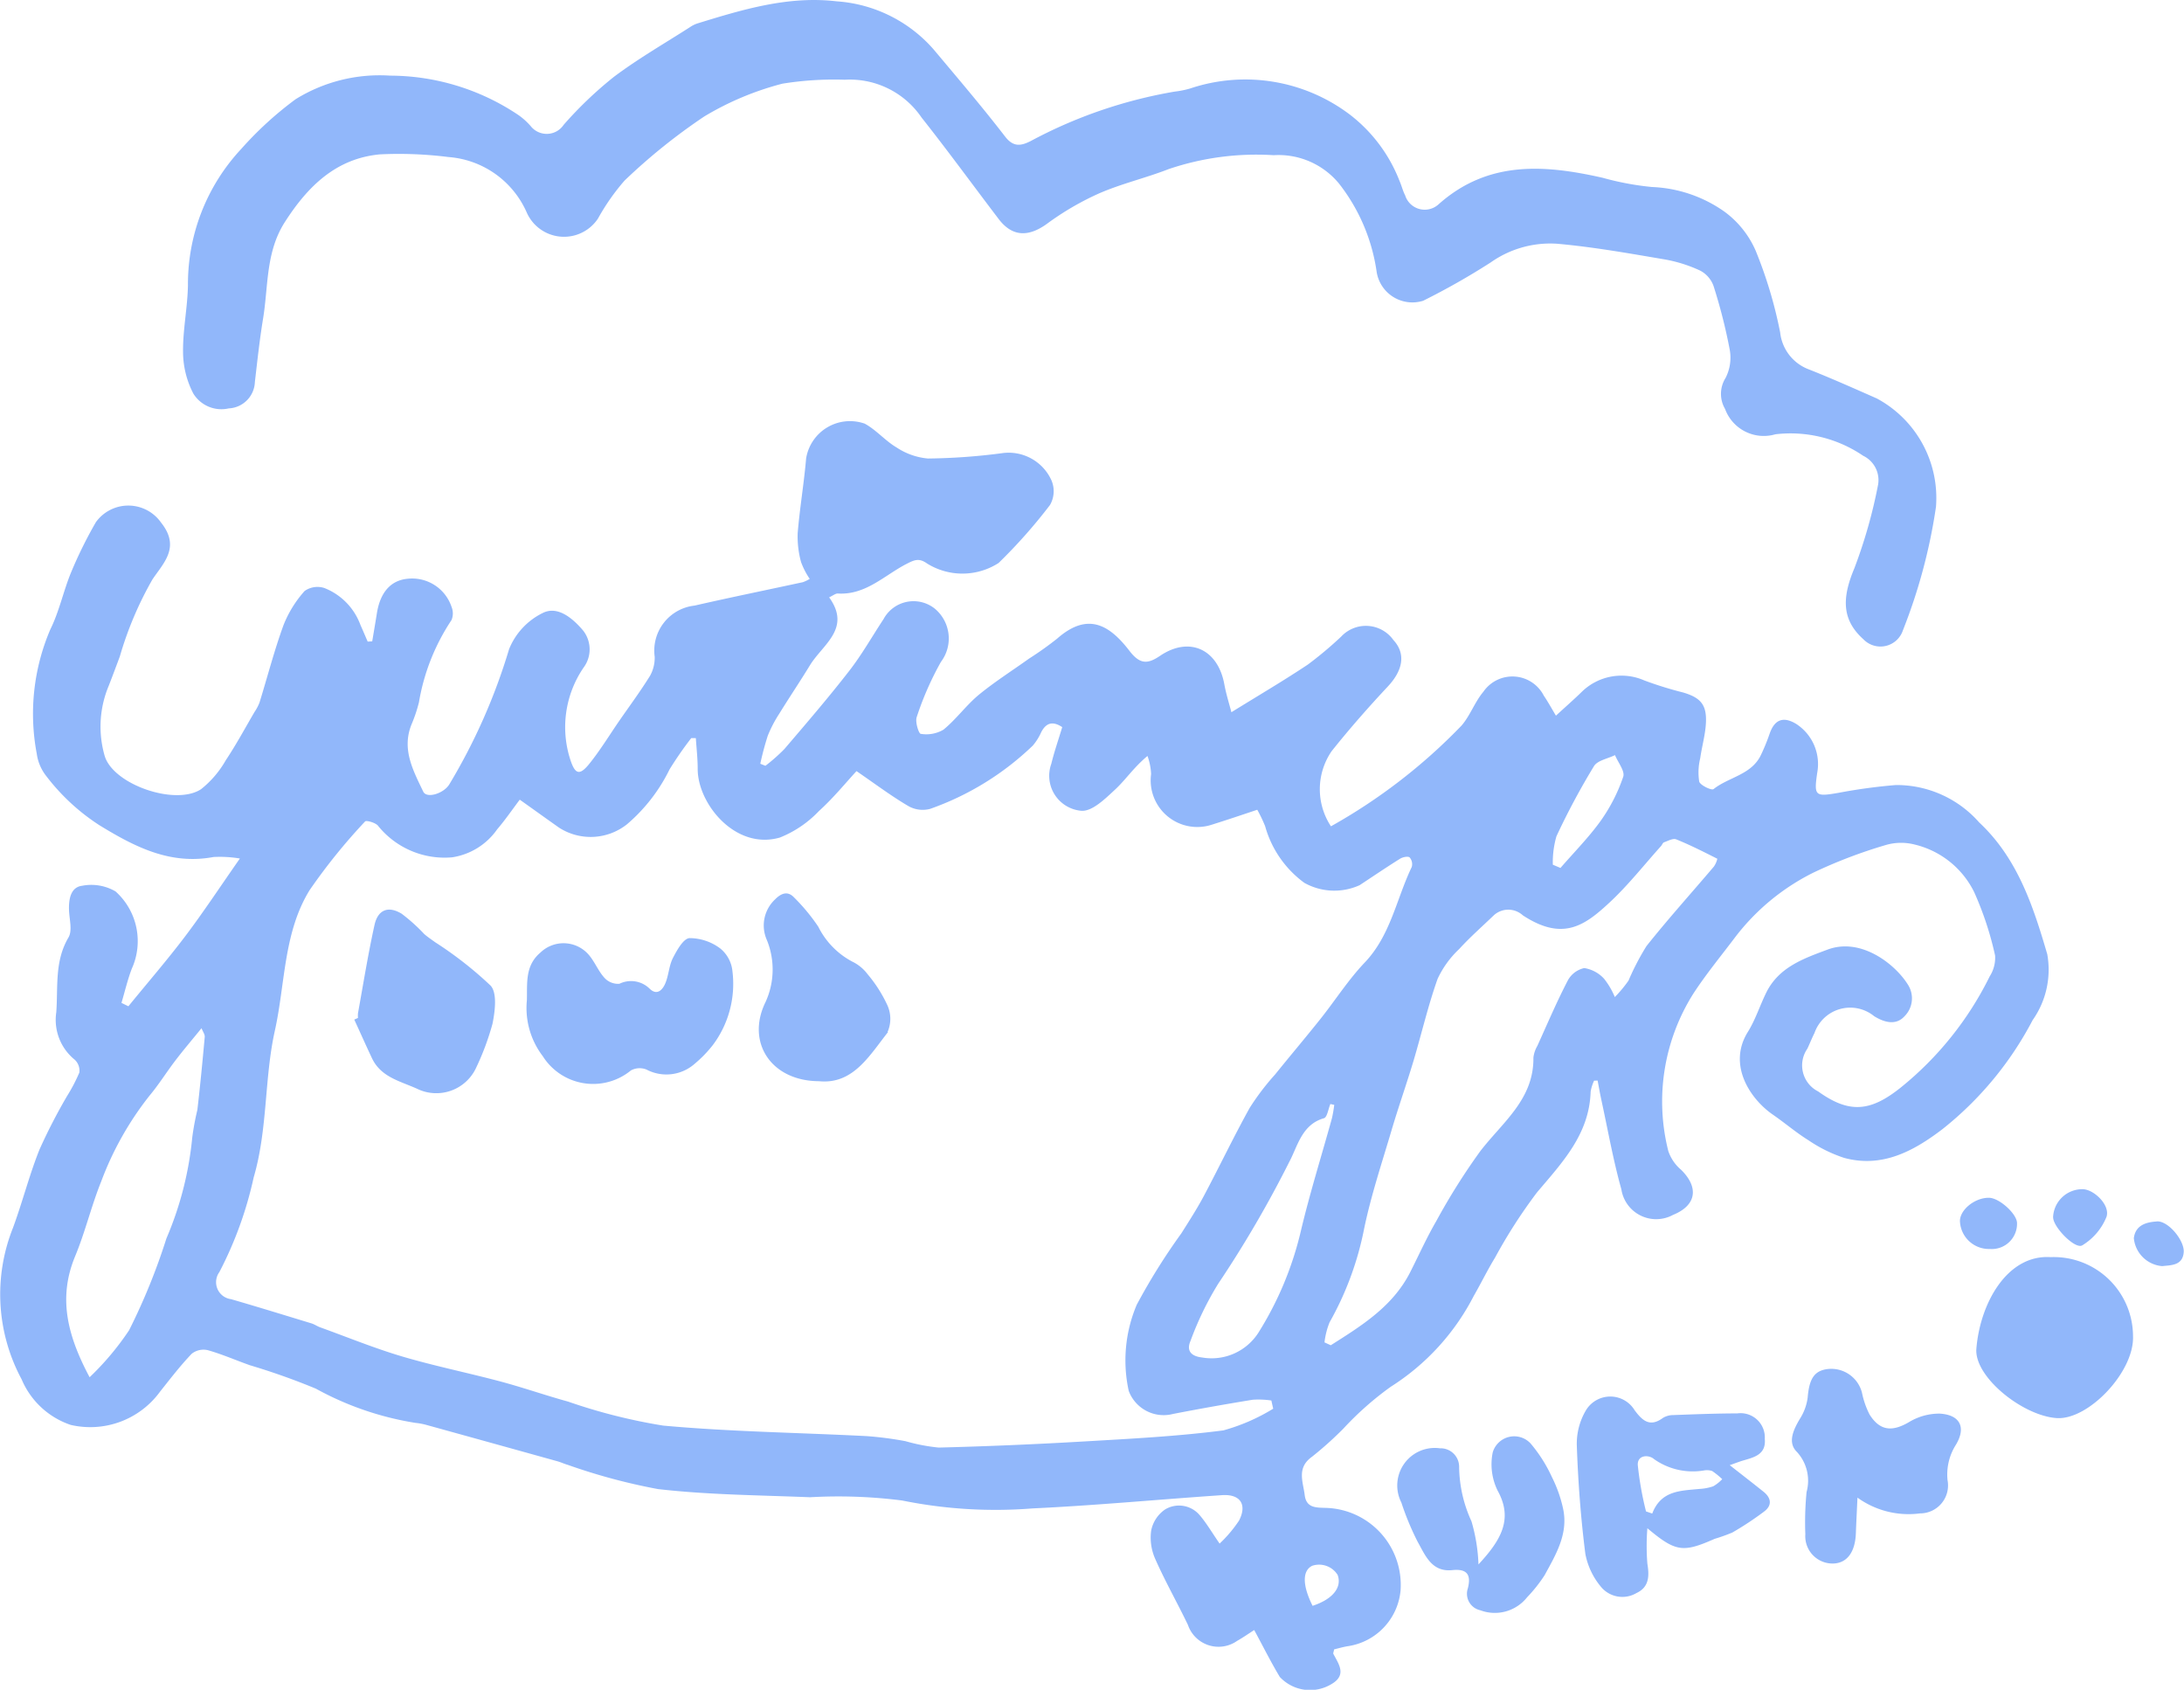 <svg id="Group_228" data-name="Group 228" xmlns="http://www.w3.org/2000/svg" xmlns:xlink="http://www.w3.org/1999/xlink" width="117.117" height="90.589" viewBox="0 0 117.117 90.589">
  <defs>
    <clipPath id="clip-path">
      <rect id="Rectangle_84" data-name="Rectangle 84" width="117.117" height="90.589" fill="#91b7fa"/>
    </clipPath>
  </defs>
  <g id="Group_227" data-name="Group 227" clip-path="url(#clip-path)">
    <path id="Path_587" data-name="Path 587" d="M85.484,57.933a2.28,2.28,0,0,0-.186.59c-.068,2.286-1.523,3.8-2.883,5.411a27.748,27.748,0,0,0-2.245,3.491c-.407.666-.749,1.372-1.139,2.049a12.548,12.548,0,0,1-4.451,4.87,16.868,16.868,0,0,0-2.548,2.251,18.986,18.986,0,0,1-1.673,1.5c-.835.592-.484,1.335-.394,2.057.087.7.615.669,1.14.687a4.132,4.132,0,0,1,4,4.43,3.329,3.329,0,0,1-2.8,2.98c-.268.04-.53.12-.762.174-.025.138-.061.205-.041.243.3.571.737,1.142-.123,1.632a2.218,2.218,0,0,1-2.748-.394c-.481-.8-.9-1.641-1.374-2.517-.271.173-.584.393-.917.582a1.734,1.734,0,0,1-2.638-.859c-.565-1.177-1.212-2.316-1.741-3.508a2.809,2.809,0,0,1-.232-1.53,1.785,1.785,0,0,1,.761-1.157,1.447,1.447,0,0,1,1.848.32c.36.419.64.906,1.063,1.517a7,7,0,0,0,1.045-1.236c.443-.867.056-1.425-.914-1.36-3.385.229-6.765.552-10.152.71a25.147,25.147,0,0,1-7-.423,26.9,26.9,0,0,0-4.945-.175c-2.718-.11-5.449-.128-8.146-.437a32,32,0,0,1-4.844-1.3c-.189-.053-.367-.14-.555-.192q-3.513-.978-7.027-1.949a3.557,3.557,0,0,0-.579-.108,16.382,16.382,0,0,1-5.343-1.834,36.269,36.269,0,0,0-3.541-1.257c-.754-.267-1.491-.591-2.258-.808a1.024,1.024,0,0,0-.86.191c-.61.638-1.151,1.343-1.7,2.034a4.63,4.63,0,0,1-4.793,1.781,4.368,4.368,0,0,1-2.629-2.443,9.613,9.613,0,0,1-.464-8.122c.51-1.384.873-2.824,1.42-4.192A30,30,0,0,1,3.6,58.753,9,9,0,0,0,4.255,57.5a.8.8,0,0,0-.248-.689,2.746,2.746,0,0,1-.989-2.541c.1-1.357-.1-2.735.655-4.013.22-.372.041-.986.027-1.489-.015-.573.093-1.2.694-1.28a2.587,2.587,0,0,1,1.8.3,3.579,3.579,0,0,1,.872,4.148c-.225.594-.371,1.219-.552,1.829l.371.182C7.9,52.7,8.962,51.476,9.935,50.189s1.857-2.632,2.929-4.164a6.493,6.493,0,0,0-1.41-.081c-2.334.436-4.227-.543-6.129-1.707a11.261,11.261,0,0,1-2.838-2.625,2.463,2.463,0,0,1-.515-1.2A11.484,11.484,0,0,1,2.7,33.741c.48-.967.7-2.06,1.115-3.063a23.191,23.191,0,0,1,1.327-2.684,2.145,2.145,0,0,1,3.5.029c1.047,1.314.122,2.16-.468,3.042a18.88,18.88,0,0,0-1.748,4.127c-.194.521-.388,1.042-.59,1.56a5.658,5.658,0,0,0-.219,3.785c.482,1.543,3.807,2.67,5.166,1.771a5.368,5.368,0,0,0,1.326-1.553c.555-.831,1.03-1.716,1.536-2.579a2.584,2.584,0,0,0,.272-.514c.428-1.383.79-2.79,1.286-4.148a6.112,6.112,0,0,1,1.132-1.831,1.2,1.2,0,0,1,1.054-.161,3.373,3.373,0,0,1,1.94,1.982c.134.3.259.595.388.892l.243-.013c.084-.5.171-1.005.251-1.509.18-1.123.746-1.761,1.642-1.846a2.229,2.229,0,0,1,2.363,1.511.922.922,0,0,1-.005.706,11.329,11.329,0,0,0-1.744,4.4,7.821,7.821,0,0,1-.4,1.194c-.537,1.33.089,2.469.629,3.6.186.389,1.105.1,1.4-.392A31.638,31.638,0,0,0,27.3,34.8a3.7,3.7,0,0,1,1.806-1.938c.817-.41,1.633.316,2.166.944a1.634,1.634,0,0,1,.031,1.972,5.656,5.656,0,0,0-.711,4.976c.251.75.485.839,1,.206.592-.731,1.083-1.544,1.619-2.32.554-.8,1.136-1.586,1.649-2.413a1.99,1.99,0,0,0,.248-1.018,2.426,2.426,0,0,1,2.135-2.742c1.933-.442,3.877-.837,5.816-1.257a2.089,2.089,0,0,0,.363-.175,4.1,4.1,0,0,1-.465-.9,5.2,5.2,0,0,1-.181-1.558c.11-1.336.338-2.663.452-4a2.383,2.383,0,0,1,3.145-1.864c.618.335,1.1.921,1.708,1.277a3.621,3.621,0,0,0,1.68.591A32.881,32.881,0,0,0,53.7,24.3a2.518,2.518,0,0,1,2.685,1.453,1.482,1.482,0,0,1-.079,1.32,28.222,28.222,0,0,1-2.756,3.109,3.591,3.591,0,0,1-3.821.037c-.423-.3-.654-.226-1.092,0-1.2.608-2.2,1.691-3.709,1.6-.117-.007-.242.1-.466.205,1.207,1.671-.346,2.524-1.029,3.642-.533.873-1.106,1.722-1.643,2.593a6.789,6.789,0,0,0-.619,1.186,15.4,15.4,0,0,0-.4,1.5l.274.11a9.459,9.459,0,0,0,1.019-.9c1.181-1.382,2.369-2.762,3.484-4.2.676-.87,1.222-1.842,1.832-2.764a1.827,1.827,0,0,1,2.744-.565,2.081,2.081,0,0,1,.335,2.856,16.507,16.507,0,0,0-1.3,2.96c-.093.257.109.893.216.9a1.823,1.823,0,0,0,1.214-.221c.688-.559,1.219-1.308,1.9-1.873.854-.7,1.8-1.3,2.7-1.944a17.653,17.653,0,0,0,1.5-1.067c1.669-1.469,2.837-.7,3.886.665.577.75,1,.686,1.642.251,1.564-1.054,3.1-.351,3.44,1.545.1.537.268,1.061.377,1.485,1.482-.917,2.816-1.7,4.1-2.556a20.023,20.023,0,0,0,1.788-1.5,1.813,1.813,0,0,1,2.8.186c.675.732.517,1.621-.308,2.5-1.044,1.115-2.055,2.266-3.007,3.46a3.609,3.609,0,0,0-.035,4.026A30.171,30.171,0,0,0,78.374,38.9c.467-.539.711-1.27,1.172-1.815a1.891,1.891,0,0,1,3.24.209c.228.335.423.694.651,1.073.519-.477.976-.876,1.409-1.3a3.045,3.045,0,0,1,3.333-.587,19.693,19.693,0,0,0,2.081.645c.941.28,1.27.661,1.22,1.633-.033.638-.218,1.267-.307,1.9A3.173,3.173,0,0,0,91.12,41.9c.057.2.665.486.766.406.82-.65,2.033-.765,2.541-1.826a10.635,10.635,0,0,0,.468-1.141c.262-.765.73-.949,1.42-.533a2.562,2.562,0,0,1,1.134,2.622c-.183,1.25-.114,1.294,1.148,1.075a29.235,29.235,0,0,1,3.074-.417,5.9,5.9,0,0,1,4.458,2c2.06,1.924,2.9,4.487,3.655,7.068A4.692,4.692,0,0,1,109,54.69a18.236,18.236,0,0,1-4.829,5.839c-1.534,1.171-3.236,2.106-5.286,1.543a7.635,7.635,0,0,1-1.913-.947c-.662-.41-1.258-.925-1.9-1.367-1.207-.83-2.448-2.662-1.344-4.435.409-.656.645-1.417.991-2.115.672-1.359,2-1.821,3.285-2.3,1.788-.668,3.616.774,4.3,1.867a1.356,1.356,0,0,1-.176,1.709c-.474.52-1.116.31-1.626-.005a2.029,2.029,0,0,0-3.2.9c-.139.275-.251.564-.382.842a1.564,1.564,0,0,0,.577,2.29c1.671,1.2,2.807,1.094,4.439-.214A17.725,17.725,0,0,0,106.7,52.34a1.842,1.842,0,0,0,.287-1.113,17.374,17.374,0,0,0-1.122-3.4,4.8,4.8,0,0,0-3.188-2.55,2.924,2.924,0,0,0-1.538.021,26.2,26.2,0,0,0-3.906,1.489,11.985,11.985,0,0,0-4.172,3.44c-.753,1-1.552,1.968-2.237,3.013a10.833,10.833,0,0,0-1.361,8.469,2.26,2.26,0,0,0,.687,1.005c.971.955.813,1.913-.432,2.416a1.889,1.889,0,0,1-2.772-1.369c-.443-1.584-.728-3.211-1.079-4.821-.073-.335-.13-.673-.195-1.01l-.19.005M68.277,75.524q-.052-.222-.1-.443a4.8,4.8,0,0,0-.994-.041q-2.142.348-4.274.761a2,2,0,0,1-2.38-1.232,7.629,7.629,0,0,1,.43-4.624,33.38,33.38,0,0,1,2.389-3.822c.416-.66.841-1.317,1.207-2.005.833-1.568,1.6-3.174,2.46-4.725A13.373,13.373,0,0,1,68.38,57.6c.8-.994,1.628-1.969,2.424-2.968s1.495-2.1,2.376-3.026c1.393-1.46,1.7-3.409,2.524-5.124a.551.551,0,0,0-.113-.516c-.092-.076-.37-.017-.511.07-.734.458-1.449.945-2.172,1.42a3.285,3.285,0,0,1-2.965-.128,5.629,5.629,0,0,1-2.1-3.036,8,8,0,0,0-.422-.881c-.894.3-1.662.558-2.435.8a2.5,2.5,0,0,1-3.258-2.713,3.282,3.282,0,0,0-.194-.97c-.743.617-1.173,1.28-1.735,1.8-.523.483-1.2,1.158-1.785,1.141a1.884,1.884,0,0,1-1.637-2.522c.157-.648.379-1.28.585-1.966-.466-.306-.847-.282-1.133.285a2.91,2.91,0,0,1-.445.706,15.222,15.222,0,0,1-5.5,3.39,1.55,1.55,0,0,1-1.191-.159c-.917-.54-1.772-1.184-2.763-1.863-.576.622-1.241,1.443-2.016,2.142a5.91,5.91,0,0,1-2.092,1.419c-2.388.691-4.41-1.814-4.408-3.674,0-.552-.063-1.1-.1-1.657l-.246,0a19.439,19.439,0,0,0-1.164,1.679,9.134,9.134,0,0,1-2.277,2.937,3.133,3.133,0,0,1-3.655.18c-.693-.49-1.382-.985-2.1-1.495-.407.538-.781,1.089-1.212,1.59a3.6,3.6,0,0,1-2.41,1.5,4.579,4.579,0,0,1-3.989-1.705c-.149-.16-.62-.291-.685-.216a31.339,31.339,0,0,0-2.97,3.677C15.2,49.991,15.3,52.73,14.74,55.25c-.572,2.568-.379,5.288-1.137,7.873a20.334,20.334,0,0,1-1.84,5.075.918.918,0,0,0,.622,1.45c1.445.417,2.883.863,4.321,1.3.159.049.3.152.458.209,1.467.53,2.916,1.124,4.409,1.566,1.739.514,3.523.873,5.276,1.342,1.213.324,2.4.741,3.611,1.074a30.135,30.135,0,0,0,5.105,1.288c3.626.331,7.278.377,10.918.564a18.737,18.737,0,0,1,2.073.271,9.991,9.991,0,0,0,1.783.343q3.9-.1,7.8-.329c2.491-.145,4.99-.272,7.462-.592a10.384,10.384,0,0,0,2.673-1.162m2.752-3.556.336.154c1.656-1.05,3.331-2.079,4.269-3.935.461-.912.881-1.848,1.394-2.73a34.58,34.58,0,0,1,2.354-3.739c1.192-1.549,2.878-2.779,2.85-5.017a1.627,1.627,0,0,1,.213-.631c.529-1.168,1.033-2.35,1.622-3.487a1.325,1.325,0,0,1,.892-.682,1.819,1.819,0,0,1,1.06.569,4.085,4.085,0,0,1,.579.985,6.955,6.955,0,0,0,.734-.882,13.608,13.608,0,0,1,.964-1.852c1.16-1.458,2.411-2.843,3.617-4.265a1.228,1.228,0,0,0,.182-.416c-.726-.366-1.452-.736-2.206-1.04-.171-.069-.44.084-.655.16-.066.023-.1.133-.154.195-.911,1.012-1.757,2.093-2.75,3.017-1.326,1.234-2.506,2.12-4.667.7a1.153,1.153,0,0,0-1.547-.007c-.624.6-1.278,1.174-1.861,1.812a5.215,5.215,0,0,0-1.16,1.6c-.515,1.445-.86,2.95-1.3,4.423-.369,1.231-.8,2.443-1.164,3.676-.521,1.764-1.109,3.518-1.48,5.315a16.73,16.73,0,0,1-1.849,5,4.124,4.124,0,0,0-.274,1.086M4.808,73.832a14.911,14.911,0,0,0,2.115-2.517,33.368,33.368,0,0,0,2-4.919,18.073,18.073,0,0,0,1.386-5.413,14.421,14.421,0,0,1,.275-1.482c.152-1.3.277-2.606.395-3.911.012-.133-.1-.276-.172-.468-.519.639-1,1.2-1.445,1.789s-.856,1.243-1.337,1.819a16.953,16.953,0,0,0-2.6,4.614c-.529,1.312-.856,2.707-1.4,4.014-.909,2.2-.435,4.2.779,6.474m66.744-14.6-.207-.045c-.112.263-.171.712-.344.761-1.185.338-1.408,1.491-1.85,2.322a60.111,60.111,0,0,1-3.824,6.557,16.916,16.916,0,0,0-1.481,3.057c-.241.553.059.829.624.892a2.98,2.98,0,0,0,3.025-1.344,17.928,17.928,0,0,0,2.27-5.448c.482-2.028,1.108-4.023,1.664-6.033a7.156,7.156,0,0,0,.124-.718m11.72-12.877.412.175c.731-.844,1.525-1.643,2.171-2.547a9.166,9.166,0,0,0,1.194-2.344c.1-.3-.281-.767-.442-1.158-.386.192-.939.282-1.129.594a38.364,38.364,0,0,0-2.011,3.758,5.029,5.029,0,0,0-.194,1.521M70.386,86.089c1.086-.353,1.59-.992,1.344-1.658a1.171,1.171,0,0,0-1.362-.489c-.532.261-.535,1.041.019,2.146M15.856,5.317a18.829,18.829,0,0,0-2.926,2.674A10.613,10.613,0,0,0,10.079,15.3c-.024,1.2-.279,2.392-.263,3.586a4.866,4.866,0,0,0,.552,2.214,1.768,1.768,0,0,0,1.9.794,1.471,1.471,0,0,0,1.4-1.414c.132-1.135.255-2.272.44-3.4.286-1.745.136-3.567,1.168-5.176,1.231-1.919,2.746-3.412,5.105-3.629a21.226,21.226,0,0,1,3.672.144,4.993,4.993,0,0,1,4.2,2.989,2.186,2.186,0,0,0,3.811.313,11.761,11.761,0,0,1,1.428-2.04,31.509,31.509,0,0,1,4.276-3.438,15.809,15.809,0,0,1,4.192-1.758A17.442,17.442,0,0,1,45.3,4.275,4.651,4.651,0,0,1,49.418,6.3c1.415,1.787,2.757,3.632,4.138,5.445.73.958,1.6.971,2.594.248a15.114,15.114,0,0,1,2.805-1.632c1.2-.52,2.489-.818,3.709-1.294A14.657,14.657,0,0,1,68.3,8.32a4.2,4.2,0,0,1,3.5,1.516,9.938,9.938,0,0,1,2.025,4.754,1.94,1.94,0,0,0,2.49,1.535,38.139,38.139,0,0,0,3.626-2.057,5.527,5.527,0,0,1,3.569-1c1.923.171,3.832.513,5.739.836a7.637,7.637,0,0,1,1.916.6,1.506,1.506,0,0,1,.723.825,28.888,28.888,0,0,1,.868,3.414,2.387,2.387,0,0,1-.221,1.517,1.6,1.6,0,0,0-.029,1.663,2.211,2.211,0,0,0,2.7,1.359,6.928,6.928,0,0,1,4.708,1.153,1.447,1.447,0,0,1,.8,1.539,26.924,26.924,0,0,1-1.277,4.5c-.679,1.614-.661,2.765.49,3.8a1.269,1.269,0,0,0,2.117-.483,29.6,29.6,0,0,0,1.773-6.62,6.052,6.052,0,0,0-3.178-5.812c-1.2-.529-2.405-1.067-3.627-1.551a2.389,2.389,0,0,1-1.551-1.987,23.532,23.532,0,0,0-1.318-4.392,5.122,5.122,0,0,0-1.711-2.112,7.238,7.238,0,0,0-3.849-1.292,15.3,15.3,0,0,1-2.636-.493c-3.126-.708-6.154-.936-8.8,1.418a1.1,1.1,0,0,1-1.794-.471c-.127-.248-.192-.527-.305-.783a8.237,8.237,0,0,0-2.621-3.521,9.29,9.29,0,0,0-8.605-1.431,4.909,4.909,0,0,1-.824.166,25.285,25.285,0,0,0-7.725,2.651c-.5.252-.918.351-1.372-.237-1.233-1.6-2.546-3.136-3.844-4.684A7.589,7.589,0,0,0,44.873.072c-2.6-.308-5.049.438-7.488,1.189a1.568,1.568,0,0,0-.375.188c-1.375.883-2.8,1.7-4.1,2.679a20.962,20.962,0,0,0-2.684,2.564,1.093,1.093,0,0,1-1.763.074,3.59,3.59,0,0,0-.682-.611,12.388,12.388,0,0,0-6.862-2.1,8.55,8.55,0,0,0-5.059,1.26m76.9,73.236c.7.548,1.259.98,1.812,1.424.41.329.466.725.04,1.051a16.618,16.618,0,0,1-1.716,1.134,9.236,9.236,0,0,1-.947.338c-1.7.748-2.085.71-3.609-.569a12.026,12.026,0,0,0,0,1.9c.112.677.09,1.262-.586,1.576a1.487,1.487,0,0,1-1.859-.285,3.877,3.877,0,0,1-.88-1.814c-.245-1.912-.388-3.843-.457-5.771a3.516,3.516,0,0,1,.5-1.948,1.526,1.526,0,0,1,2.6.018c.414.556.818.925,1.514.412a1.052,1.052,0,0,1,.558-.154c1.145-.043,2.291-.088,3.436-.09a1.3,1.3,0,0,1,1.471,1.366c.078.836-.563.986-1.166,1.161-.2.059-.4.139-.715.249m-4.485,2.48.33.114c.477-1.251,1.534-1.219,2.534-1.321a2.712,2.712,0,0,0,.737-.141,2.129,2.129,0,0,0,.482-.383,4.116,4.116,0,0,0-.539-.436.886.886,0,0,0-.412-.035,3.6,3.6,0,0,1-2.7-.6c-.279-.251-.9-.239-.877.31a17.4,17.4,0,0,0,.444,2.5m21.682-13.642c-2.308-.14-3.768,2.452-3.969,4.911-.123,1.5,2.468,3.588,4.3,3.718,1.7.12,4.179-2.48,4.1-4.4a4.251,4.251,0,0,0-4.431-4.228m-6.992,13.738a1.5,1.5,0,0,0,1.477-1.781,2.977,2.977,0,0,1,.449-1.9c.562-.935.221-1.608-.878-1.669a3.143,3.143,0,0,0-1.646.461c-.893.519-1.548.472-2.105-.409a4.6,4.6,0,0,1-.408-1.17,1.7,1.7,0,0,0-1.831-1.272c-.729.086-1,.523-1.082,1.537a2.782,2.782,0,0,1-.416,1.131c-.35.587-.673,1.275-.162,1.775a2.284,2.284,0,0,1,.519,2.154,16.761,16.761,0,0,0-.066,2.265,1.464,1.464,0,0,0,1.5,1.565c.736-.021,1.174-.612,1.21-1.621.021-.581.052-1.162.086-1.911a4.687,4.687,0,0,0,3.351.845m-24.054.415a7.139,7.139,0,0,1-.658-2.9.992.992,0,0,0-1.031-1.005,2.011,2.011,0,0,0-2.067,2.907,14.758,14.758,0,0,0,.866,2.09c.411.724.748,1.65,1.864,1.534.789-.083,1.024.241.835.977a.906.906,0,0,0,.669,1.175,2.208,2.208,0,0,0,2.507-.694,7.9,7.9,0,0,0,.938-1.181c.6-1.1,1.275-2.208,1-3.542a7.146,7.146,0,0,0-.61-1.732,7.77,7.77,0,0,0-1.145-1.8,1.2,1.2,0,0,0-2.025.487,3.2,3.2,0,0,0,.265,2.052c.846,1.527.173,2.658-1.029,3.952a9.308,9.308,0,0,0-.377-2.317M110.1,65.267c0,.516,1.184,1.733,1.564,1.495a3.166,3.166,0,0,0,1.3-1.534c.2-.631-.691-1.478-1.292-1.475a1.57,1.57,0,0,0-1.576,1.515m-3.43-1.054c-.754-.015-1.569.638-1.564,1.252a1.555,1.555,0,0,0,1.605,1.492,1.353,1.353,0,0,0,1.456-1.378c.008-.49-.941-1.356-1.5-1.367m9,1.27c-.567.036-1.147.19-1.236.894a1.66,1.66,0,0,0,1.522,1.5c.485-.055,1.123-.024,1.155-.789,0-.643-.852-1.646-1.442-1.608m-86.563-8.87a3.193,3.193,0,0,0,4.731.778.976.976,0,0,1,.84-.048,2.291,2.291,0,0,0,2.581-.309,6.637,6.637,0,0,0,.977-1.008,5.467,5.467,0,0,0,1.051-3.937,1.8,1.8,0,0,0-.648-1.233,2.762,2.762,0,0,0-1.658-.56c-.325.022-.673.647-.887,1.064s-.225.927-.408,1.36c-.144.34-.437.679-.839.289a1.42,1.42,0,0,0-1.621-.266.98.98,0,0,1-.795-.309c-.315-.338-.5-.8-.785-1.163a1.785,1.785,0,0,0-2.658-.2c-.836.705-.7,1.65-.726,2.557a4.259,4.259,0,0,0,.844,2.986m-10.1-1.95c.316.689.625,1.382.948,2.068.5,1.058,1.588,1.243,2.508,1.681a2.353,2.353,0,0,0,3.085-1.181,14.1,14.1,0,0,0,.871-2.343c.135-.669.26-1.647-.1-2.045a20.189,20.189,0,0,0-2.971-2.325c-.2-.146-.4-.277-.586-.438a9.589,9.589,0,0,0-1.209-1.089c-.717-.441-1.279-.223-1.461.6-.346,1.566-.6,3.153-.886,4.731a1.419,1.419,0,0,0,0,.251l-.2.091m28.6.661A1.764,1.764,0,0,0,47.59,53.9a7.346,7.346,0,0,0-1.062-1.668,2.253,2.253,0,0,0-.827-.681,4.265,4.265,0,0,1-1.821-1.871,10.289,10.289,0,0,0-1.3-1.57c-.346-.366-.7-.215-1.018.108a1.913,1.913,0,0,0-.447,2.158,4.185,4.185,0,0,1-.065,3.349c-1.05,2.142.287,4.228,2.871,4.239,1.829.181,2.7-1.374,3.7-2.635" transform="translate(0 0)" fill="#91b7fa"/>
  </g>
</svg>
